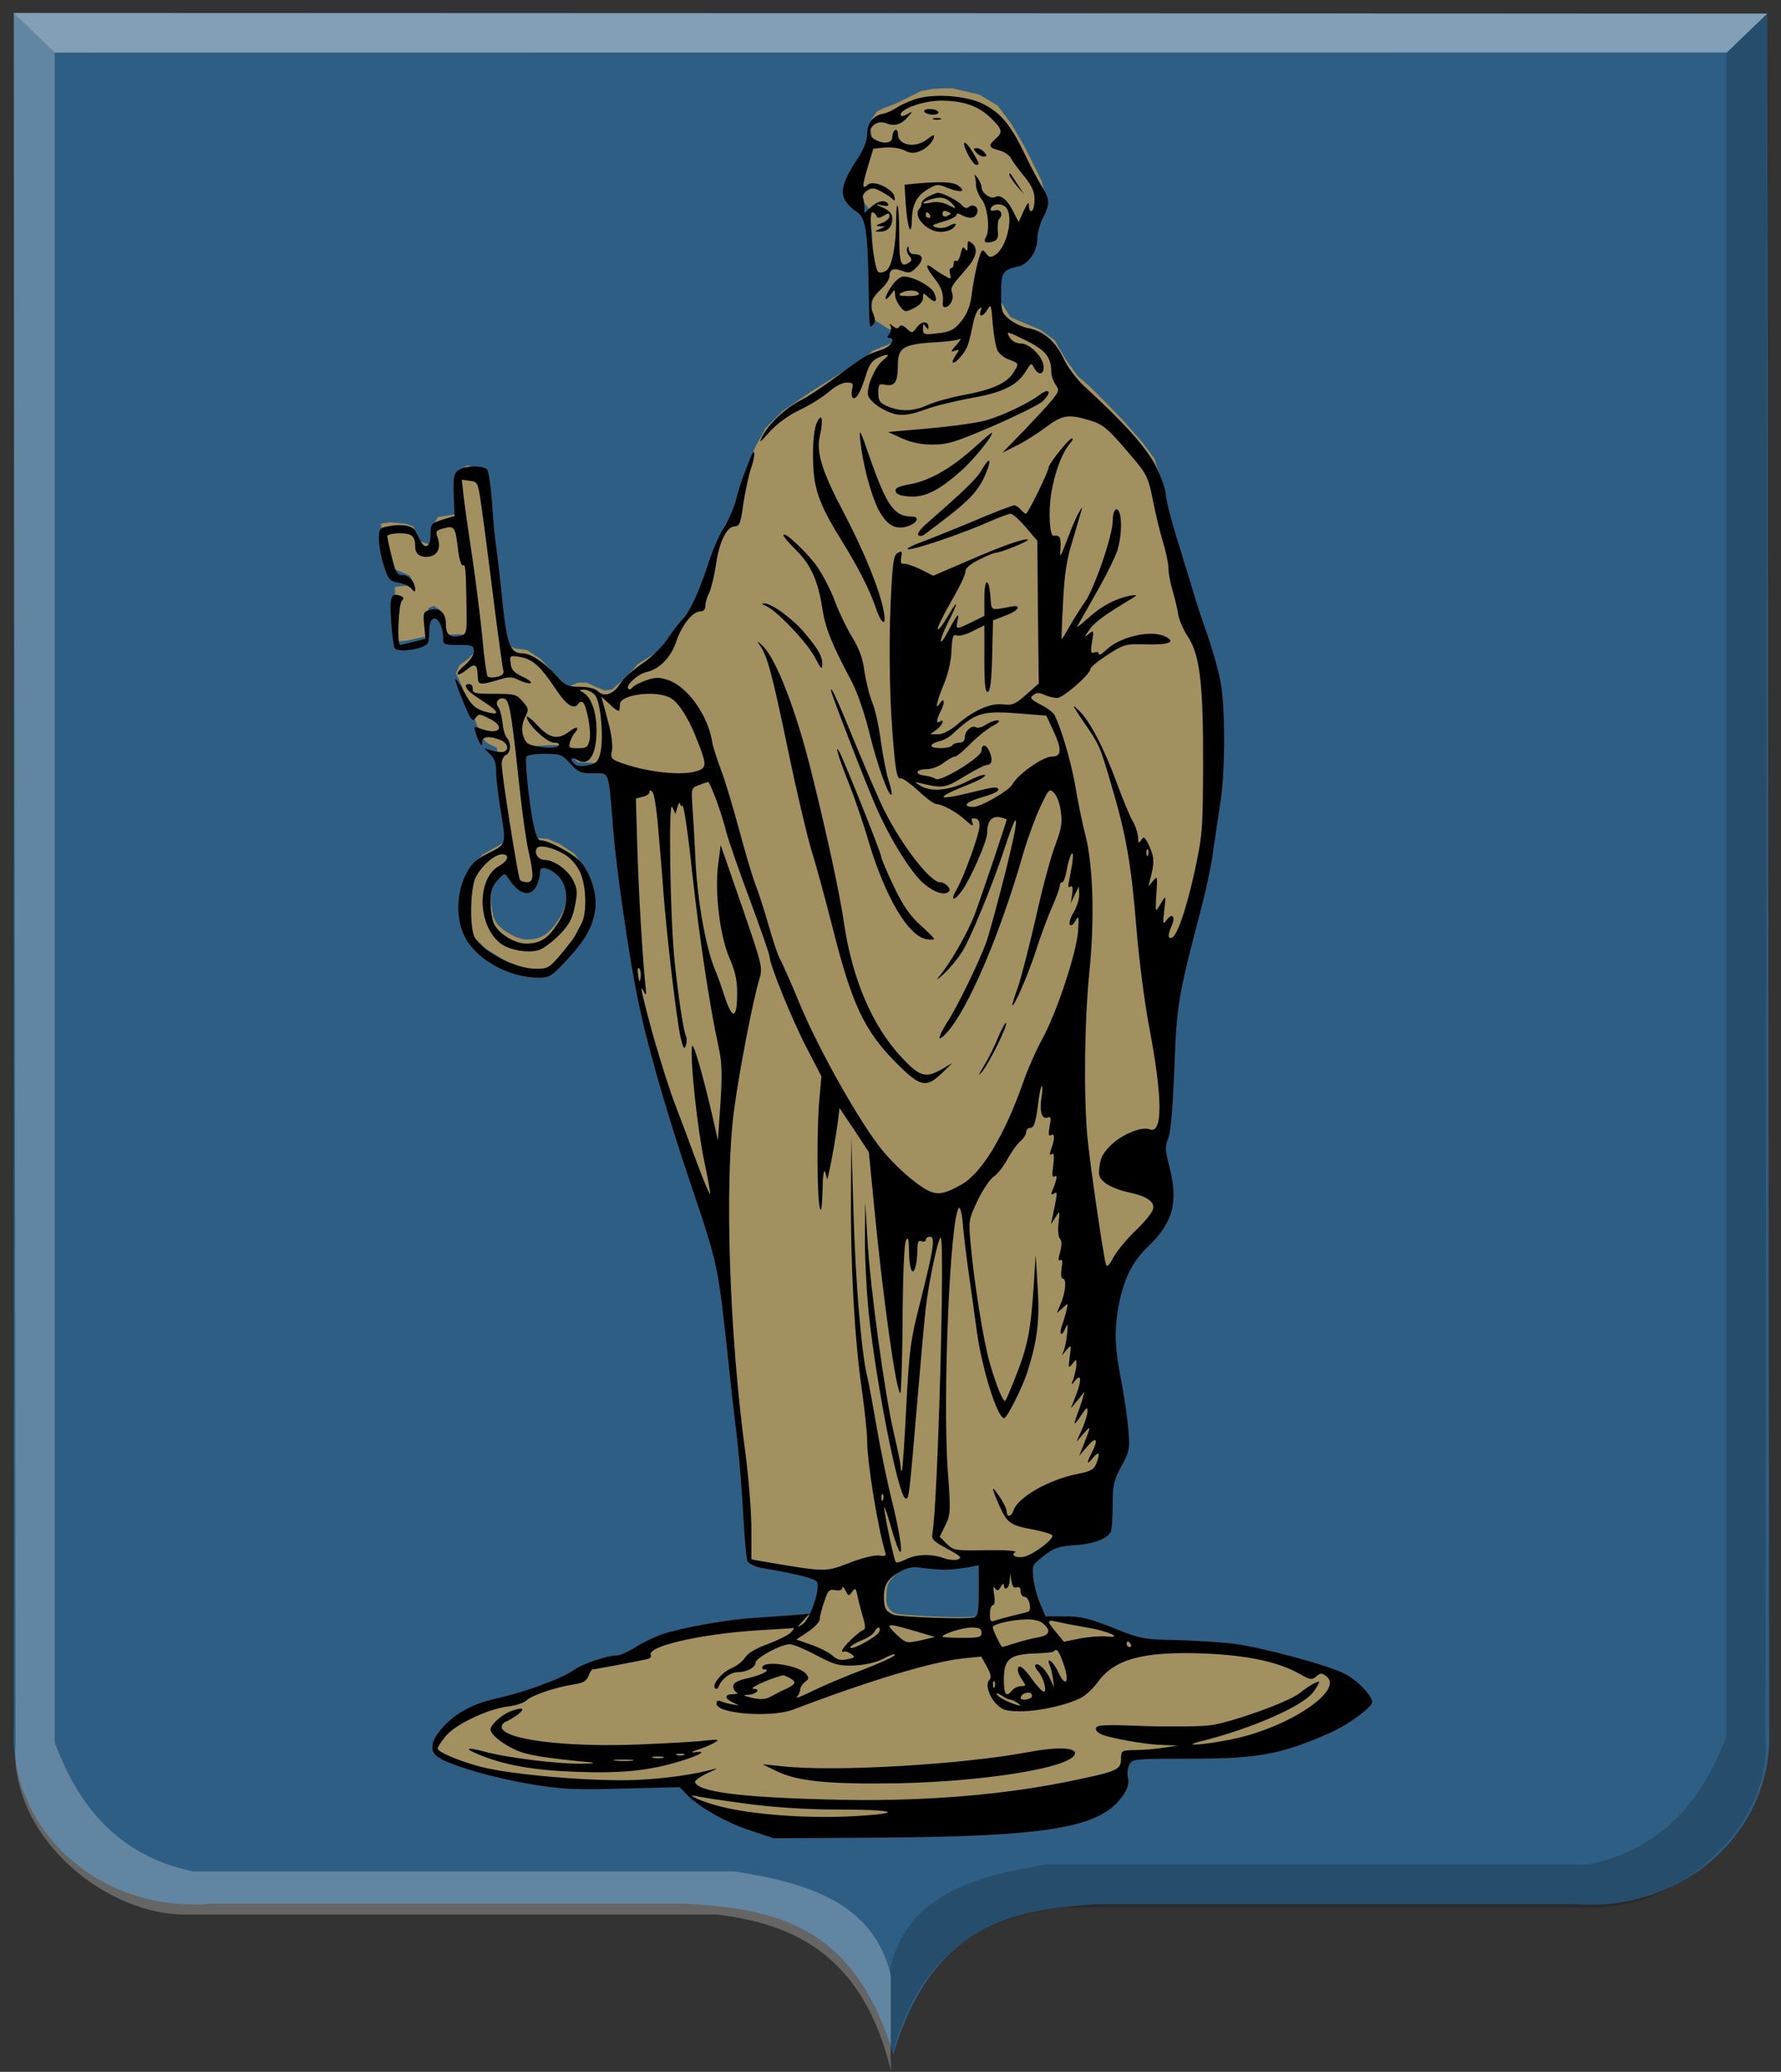 <?xml version="1.0" encoding="UTF-8" standalone="no"?>
<!-- Created with Inkscape (http://www.inkscape.org/) -->

<svg
   width="453.246"
   height="527"
   id="svg2"
   version="1.1"
   inkscape:version="1.3.2 (091e20e, 2023-11-25)"
   sodipodi:docname="Coat of arms of Gilze en Rijen-alt2.svg"
   xmlns:inkscape="http://www.inkscape.org/namespaces/inkscape"
   xmlns:sodipodi="http://sodipodi.sourceforge.net/DTD/sodipodi-0.dtd"
   xmlns="http://www.w3.org/2000/svg"
   xmlns:svg="http://www.w3.org/2000/svg"
   xmlns:rdf="http://www.w3.org/1999/02/22-rdf-syntax-ns#"
   xmlns:cc="http://creativecommons.org/ns#"
   xmlns:dc="http://purl.org/dc/elements/1.1/">
  <rect width="100%" height="100%" fill="#333333" stroke="none"/>
  <defs
     id="defs4" />
  <sodipodi:namedview
     id="base"
     pagecolor="#ffffff"
     bordercolor="#666666"
     borderopacity="1.0"
     inkscape:pageopacity="0.0"
     inkscape:pageshadow="2"
     inkscape:zoom="0.89295776"
     inkscape:cx="305.72555"
     inkscape:cy="354.99999"
     inkscape:document-units="px"
     inkscape:current-layer="layer1"
     showgrid="false"
     inkscape:window-width="1384"
     inkscape:window-height="847"
     inkscape:window-x="50"
     inkscape:window-y="47"
     inkscape:window-maximized="0"
     fit-margin-top="0"
     fit-margin-left="0"
     fit-margin-right="0"
     fit-margin-bottom="0"
     inkscape:showpageshadow="2"
     inkscape:pagecheckerboard="0"
     inkscape:deskcolor="#d1d1d1" />
  <g
     inkscape:label="Layer 1"
     inkscape:groupmode="layer"
     id="layer1"
     transform="translate(77.371,-11.784)">
    <path
       style="fill:#2f5e84;fill-opacity:1;stroke:#000000;stroke-width:2.809px;stroke-linecap:butt;stroke-linejoin:miter;stroke-opacity:0"
       d="M 149.888,15.081 H -73.867 V 452.464 c -0.737,24.907 21.839,45.826 49.818,43.557 h 62.969 58.399 c 21.744,1.273 42.621,4.895 52.569,38.112 8.996,-176.131 9.591,-349.355 0,-519.053 z"
       id="path2830"
       sodipodi:nodetypes="cccccccc"
       inkscape:connector-curvature="0" />
    <path
       style="fill:#2f5e84;fill-opacity:1;stroke:#000000;stroke-width:2.809px;stroke-linecap:butt;stroke-linejoin:miter;stroke-opacity:0"
       d="m 149.341,15.084 223.035,0.176 0.493,437.3 c 0.734,24.907 -21.753,45.825 -49.622,43.557 h -62.722 -58.169 c -21.659,1.273 -42.454,4.895 -52.362,38.112 -4.041,-165.698 30.786,-192.527 -0.166,0.071 -1.288,8.017 -0.176,-511.103 -0.486,-519.216 z"
       id="path2830-1"
       sodipodi:nodetypes="cccccccscc"
       inkscape:connector-curvature="0" />
    <path
       style="display:inline;fill:#a39060;fill-opacity:1;stroke-width:0.535"
       d="m 165.058,34.258 6.822,1.605 4.682,2.809 3.478,4.682 3.344,5.752 2.007,4.013 2.274,4.548 1.07,4.013 -1.739,5.618 -1.07,4.548 -1.07,2.809 -3.879,2.408 -2.943,0.936 -0.803,3.478 0.134,7.09 2.408,3.879 3.746,1.605 3.879,1.605 3.612,2.675 2.809,4.816 3.077,4.281 3.21,2.809 4.013,4.013 4.548,4.682 4.548,5.217 3.21,4.281 2.14,7.224 2.542,11.37 4.682,16.587 3.612,9.364 2.408,8.16 0.669,8.294 v 5.886 l -0.134,10.434 -0.535,12.039 -2.408,14.982 -3.879,16.855 -3.612,16.721 -0.535,12.976 -0.669,14.313 -1.204,6.555 -0.535,1.873 0.803,6.421 1.471,7.625 -2.809,6.688 -5.083,5.485 -6.956,10.969 -1.338,18.728 2.809,15.651 0.535,6.688 -2.408,7.09 -1.605,9.765 -0.936,3.612 -7.625,2.408 -5.485,1.471 -5.217,4.682 0.936,7.224 2.007,5.886 1.204,0.936 5.618,-0.134 6.02,1.204 6.02,1.873 4.548,1.739 9.364,2.14 18.46,1.204 10.166,1.739 6.555,2.007 7.491,2.408 3.344,2.274 4.281,4.548 -5.752,4.949 -11.772,4.949 -9.899,3.077 -8.16,0.535 -6.688,0.268 -4.013,0.134 -5.752,-0.268 -4.147,0.401 -3.344,0.268 -1.605,1.471 -0.803,3.746 -1.204,4.147 -6.153,5.351 -15.383,2.542 -13.243,1.204 -14.046,0.535 -9.899,0.134 -8.695,0.268 -12.708,0.268 -5.752,-0.669 -7.759,-1.605 -9.631,-4.281 -4.281,-2.14 -3.879,-3.21 -1.204,-1.605 -20.734,1.338 -13.644,-0.669 -6.555,-1.739 -5.217,-0.669 -3.746,-1.204 -5.217,-1.739 -3.746,-1.471 -2.943,-1.471 -0.535,-1.739 2.408,-3.478 5.752,-4.147 7.357,-3.077 6.555,-1.605 10.033,-3.746 6.688,-3.21 5.351,-2.274 5.886,-1.338 7.09,-3.879 10.702,-2.809 12.039,-1.204 12.307,-1.338 3.344,-0.803 1.873,-0.803 1.739,-6.822 -0.535,-2.675 -8.16,-1.873 -7.892,-1.338 -2.007,-0.936 -0.535,-13.243 -1.07,-12.173 -1.338,-11.237 -2.274,-26.486 -1.338,-11.103 -1.07,-9.498 -3.612,-7.357 -5.618,-14.848 -3.879,-12.441 -3.344,-11.504 -2.809,-11.504 -1.873,-6.822 -1.07,-7.491 -2.408,-17.122 -1.739,-16.855 -1.204,-12.039 -3.21,-0.535 -3.879,-0.134 -1.605,-0.134 -2.408,-2.408 -1.07,-1.873 h -4.147 l -6.287,0.401 -0.134,5.485 1.605,12.441 1.07,5.217 3.612,0.268 2.943,1.204 4.013,2.675 2.943,4.013 1.204,4.548 -0.401,6.688 -2.14,5.351 -3.746,3.612 -2.274,3.21 -3.077,1.739 h -5.083 l -4.816,-1.873 -5.217,-3.21 -3.478,-3.344 -1.739,-6.02 0.535,-6.822 1.204,-4.949 2.675,-2.809 4.682,-2.675 2.542,-1.204 -1.873,-11.37 -1.338,-8.695 -0.401,-3.21 -2.408,-1.204 -1.605,-1.471 -0.669,-2.14 -0.535,-1.338 -1.605,-4.281 -2.274,-5.752 -1.338,-2.809 0.936,-2.007 2.14,-1.605 1.739,-1.739 1.07,-2.675 -0.936,-1.471 -4.414,-0.401 -2.274,0.134 -0.936,-1.07 -0.535,-3.077 -0.936,-2.274 -1.471,-0.936 -1.338,0.535 -0.268,2.14 v 3.21 l -0.401,1.873 -4.816,1.07 -2.809,0.268 -0.535,-4.682 0.268,-5.351 v -2.542 -1.338 l 4.682,-0.535 -0.803,-2.274 -2.408,-1.07 -2.274,-0.936 -1.338,-3.21 -0.669,-4.013 -0.803,-4.013 2.274,-0.401 4.147,0.401 1.873,0.669 1.873,3.879 2.274,0.669 0.803,-2.274 0.268,-2.943 1.07,-1.739 3.612,-0.535 2.007,-0.401 -0.535,-4.281 -0.134,-6.02 2.408,-1.873 3.21,0.803 2.274,9.364 1.07,10.434 1.338,9.498 0.936,10.969 1.204,4.414 2.14,1.07 3.077,0.401 3.478,2.274 4.281,4.548 2.809,2.542 2.408,-1.07 h 2.274 l 2.274,1.07 2.274,0.936 1.873,-0.268 3.344,-2.943 3.344,-3.612 6.02,-3.746 4.414,-6.688 3.478,-4.281 2.809,-4.281 1.739,-6.555 1.873,-5.752 1.873,-4.281 2.007,-2.675 3.21,-9.498 2.14,-6.956 2.809,-5.217 4.281,-4.281 6.822,-4.682 7.892,-4.949 4.949,-2.943 3.344,-2.809 4.949,-2.007 3.077,-2.408 -2.14,-1.07 h -1.739 l -4.414,-2.809 0.134,-4.414 0.134,-4.281 v -4.281 l -0.134,-8.16 -0.669,-6.555 -2.408,-2.809 -2.542,-3.879 0.936,-2.675 2.809,-6.555 1.739,-2.675 -0.268,-2.14 0.268,-2.274 1.338,-1.873 1.873,-0.936 2.943,-1.07 3.746,-1.873 2.675,-1.338 3.077,-0.535 2.408,-0.134 z"
       id="path24"
       inkscape:label="path24" />
    <path
       style="fill:#2f5e84;fill-opacity:1;stroke-width:0.535"
       d="m 61.32,231.367 0.936,0.134 1.17,0.669 1.137,0.803 0.836,0.97 0.836,1.237 0.334,0.836 0.368,1.371 0.1,1.505 -0.134,1.572 -0.334,1.405 -0.401,1.204 -0.569,1.237 -0.535,0.936 -0.635,0.936 -0.702,1.003 -0.635,0.736 -0.836,0.903 -0.903,0.702 -1.037,0.569 -1.07,0.368 -1.204,0.201 -0.903,0.067 h -0.803 l -0.936,-0.134 -0.769,-0.268 -0.87,-0.301 -0.736,-0.334 -0.836,-0.468 -0.836,-0.502 -0.769,-0.569 -0.803,-0.702 -0.569,-0.602 -0.502,-0.803 -0.502,-1.003 -0.201,-1.037 -0.268,-1.405 -0.134,-1.003 -0.033,-1.237 0.033,-1.037 0.067,-1.104 0.134,-0.869 0.201,-0.702 0.401,-0.936 0.502,-0.669 0.435,-0.602 0.468,-0.435 0.602,-0.635 0.468,-0.368 0.301,-0.1 0.234,0.1 0.401,0.401 0.401,0.602 0.334,0.569 0.435,0.569 0.602,0.702 0.569,0.602 0.334,0.301 0.535,0.401 0.635,0.334 0.635,0.234 0.635,0.067 0.736,-0.167 0.736,-0.468 0.602,-0.635 0.535,-1.003 0.368,-1.003 0.268,-1.037 0.067,-0.635 0.134,-0.736 v -0.401 l 0.401,-0.334 z"
       id="path25"
       sodipodi:nodetypes="ccccccccccccccccccccccccccccccccccccccccccccccccccccccccccccccccccccccccc"
       inkscape:label="path25" />
    <path
       style="fill:#2f5e84;fill-opacity:1;stroke-width:0.535"
       d="m 172.345,409.607 0.047,2.27 v 1.608 l 0.047,1.513 v 1.088 l 0.047,1.419 -0.095,1.324 v 0.899 l -0.047,1.04 -0.142,0.993 -0.378,0.804 -0.568,0.378 -1.277,0.142 -1.703,0.047 h -3.358 l -2.27,-0.047 -1.608,-0.095 -1.372,-0.047 -1.466,-0.047 -1.655,-0.095 -1.513,-0.142 -1.419,-0.047 -1.372,-0.142 -1.419,-0.189 -1.088,-0.473 -0.804,-0.757 -0.52,-0.899 -0.236,-1.23 0.047,-1.513 0.095,-1.419 0.236,-1.182 0.615,-1.088 1.088,-1.135 1.182,-0.899 1.088,-0.615 1.372,-0.615 0.757,-0.236 1.135,-0.142 1.135,0.047 1.182,0.142 1.135,0.142 1.135,0.095 1.277,0.095 1.182,0.095 h 1.561 l 2.176,-0.142 1.608,-0.189 1.561,-0.284 1.088,-0.189 0.709,-0.142 z"
       id="path26"
       inkscape:label="path26" />
    <g
       transform="matrix(0.071,0,0,-0.071,17.644,481.85)"
       fill="#000000"
       stroke="none"
       id="g23"
       style="display:inline">
      <path
         d="m 1956,6269 c -22,-5 -55,-19 -75,-31 -20,-13 -44,-24 -55,-25 -34,-6 -56,-34 -56,-72 0,-25 -11,-53 -34,-88 -51,-78 -63,-116 -46,-148 8,-15 26,-33 41,-42 33,-20 41,-67 44,-258 3,-166 2,-162 16,-148 9,9 9,19 0,42 -14,33 -7,52 33,90 14,14 26,32 26,42 0,25 14,31 46,19 24,-9 31,-8 52,14 26,26 23,46 -9,46 -11,0 -19,7 -20,18 0,11 -2,12 -6,4 -3,-7 1,-20 8,-28 10,-13 10,-17 -2,-25 -28,-18 -34,-2 -34,98 0,56 -3,104 -6,107 -3,3 -5,-18 -5,-47 0,-96 -15,-173 -36,-186 -11,-7 -24,-9 -29,-4 -16,17 -36,213 -21,213 6,0 12,-6 15,-12 3,-10 9,-10 26,0 17,10 21,10 21,-2 0,-8 -12,-19 -27,-24 -23,-9 -24,-11 -8,-12 l 20,-1 -20,-9 c -20,-9 -20,-9 0,-9 27,-1 45,17 45,46 0,17 -9,28 -32,39 -32,14 -32,15 -5,9 19,-4 26,-2 22,5 -10,16 -37,12 -62,-12 l -23,-21 v 20 c 0,12 -2,27 -5,35 -3,7 4,19 15,26 17,11 26,10 53,-5 18,-10 36,-22 40,-28 5,-6 7,-1 5,10 -4,28 -73,61 -94,45 -23,-20 -23,-10 -2,62 l 20,66 42,4 c 23,2 53,-2 69,-10 23,-11 34,-12 58,-2 26,11 49,37 49,55 0,4 -12,-3 -26,-14 -42,-33 -104,-21 -104,20 0,11 -4,17 -10,14 -5,-3 -10,-15 -10,-26 0,-21 -29,-26 -61,-9 -42,23 -6,76 39,59 30,-12 54,-5 78,23 19,21 19,21 -3,9 -16,-8 -23,-8 -23,-1 0,21 83,50 144,50 80,0 133,-18 178,-61 43,-41 46,-52 18,-76 -27,-24 -25,-31 13,-41 17,-4 37,-17 42,-28 6,-11 27,-40 48,-65 27,-34 37,-55 37,-82 0,-20 -4,-39 -10,-42 -6,-3 -10,4 -10,17 0,18 -4,14 -19,-17 l -18,-40 -21,41 c -21,41 -45,59 -63,49 -15,-10 -49,15 -49,34 0,10 -8,27 -17,38 -10,10 -15,14 -10,9 4,-6 7,-22 7,-37 0,-14 9,-38 21,-53 21,-27 30,-109 15,-135 -11,-17 -1,-24 24,-16 17,5 21,13 18,40 -1,19 1,37 5,41 16,16 7,36 -14,31 -13,-3 -19,-1 -16,6 5,17 35,21 52,7 33,-28 7,-148 -38,-174 -14,-9 -21,-7 -32,8 -13,17 -15,14 -29,-35 -8,-30 -17,-80 -21,-111 -4,-39 -15,-67 -33,-92 -30,-39 -43,-45 -102,-51 -36,-4 -40,-2 -40,18 0,18 2,19 10,7 6,-9 10,-10 10,-3 0,24 -23,25 -41,2 -17,-23 -18,-23 -37,-6 -14,13 -22,15 -27,7 -5,-8 -11,-7 -23,2 -13,11 -14,11 -8,0 4,-7 2,-19 -4,-27 -9,-11 -9,-15 -1,-15 24,0 9,-28 -21,-40 -18,-6 -42,-15 -53,-20 -11,-4 -59,-37 -107,-73 -48,-36 -109,-77 -137,-91 -55,-28 -115,-85 -138,-131 -12,-24 -7,-20 26,17 27,30 66,59 109,80 37,17 84,47 105,65 21,19 48,33 63,33 23,0 25,-3 20,-24 -3,-14 -2,-27 3,-31 12,-7 28,22 47,83 10,34 21,50 41,60 40,18 49,15 20,-8 -30,-24 -62,-100 -53,-128 4,-11 22,-29 40,-40 57,-34 88,-36 163,-9 37,14 113,32 168,42 110,19 163,45 194,96 19,31 19,31 31,9 15,-27 36,-20 32,11 -5,35 -51,79 -81,79 -15,0 -31,8 -39,20 -16,26 -14,26 63,-12 65,-33 85,-58 85,-112 0,-12 7,-31 15,-43 14,-20 13,-24 -12,-55 -14,-18 -61,-68 -102,-111 l -76,-78 50,25 c 28,13 74,43 104,65 60,45 81,49 158,26 51,-15 68,-30 170,-152 35,-43 43,-61 57,-134 9,-46 25,-113 36,-149 11,-36 20,-79 20,-96 0,-18 7,-54 15,-80 8,-27 17,-65 20,-85 3,-20 19,-56 35,-80 43,-65 55,-173 54,-464 -1,-230 -2,-246 -32,-384 -31,-139 -64,-231 -83,-231 -12,0 -11,14 3,45 14,32 1,47 -18,20 -14,-18 -15,-15 -9,35 6,54 6,54 -10,28 -9,-16 -17,-28 -19,-28 -2,0 -2,28 1,63 4,59 3,61 -12,42 l -17,-20 5,20 c 17,63 17,83 -1,122 -16,36 -20,39 -29,25 -10,-15 -12,-13 -12,10 -1,15 -10,42 -21,60 -10,18 -35,78 -55,133 -46,125 -97,224 -137,261 -26,25 -24,20 14,-36 61,-89 62,-90 103,-231 53,-177 72,-287 90,-513 9,-109 29,-266 45,-350 50,-261 50,-390 2,-371 -27,10 -94,-16 -134,-53 -30,-28 -41,-47 -45,-78 -5,-36 -2,-43 21,-62 15,-11 50,-26 79,-32 71,-15 100,-35 91,-63 -3,-12 -32,-47 -64,-77 -31,-30 -66,-73 -78,-95 -14,-27 -22,-35 -26,-25 -9,27 -58,363 -67,460 -13,153 -10,410 7,584 20,194 14,386 -14,496 -11,41 -27,120 -36,175 -15,86 -50,206 -75,255 -4,8 -26,25 -49,36 -36,19 -40,24 -27,34 12,10 21,10 41,1 14,-6 34,-11 45,-11 21,0 119,85 119,104 0,6 28,29 62,51 59,38 64,39 139,37 79,-2 106,8 70,27 -49,27 -163,2 -213,-46 -16,-15 -28,-22 -28,-15 0,6 -7,9 -15,5 -13,-4 -15,1 -9,38 7,42 6,43 -11,29 -18,-14 -18,-14 -1,11 17,27 49,51 136,104 41,24 42,26 15,22 -53,-10 -105,-37 -152,-80 -26,-23 -44,-37 -41,-32 3,6 34,59 68,120 35,60 69,130 77,154 14,47 17,109 7,135 -10,26 -24,8 -24,-31 0,-50 -65,-240 -99,-288 -15,-22 -40,-61 -55,-87 -15,-27 -28,-48 -29,-48 -1,0 1,60 5,132 5,101 13,154 33,218 14,47 28,94 31,105 l 5,20 -12,-20 c -7,-11 -26,-54 -41,-95 -27,-70 -28,-72 -25,-32 2,38 -3,47 -25,43 -14,-2 -19,87 -8,154 12,73 40,147 67,177 9,10 12,18 7,18 -11,0 -84,-92 -84,-105 0,-14 -74,-165 -81,-165 -3,0 -12,7 -19,15 -7,8 -17,15 -23,15 -7,0 -75,-26 -152,-59 -77,-32 -162,-66 -190,-76 -27,-10 -45,-20 -39,-22 16,-5 196,56 297,101 32,14 64,26 71,26 8,0 32,-22 55,-49 l 41,-48 2,-256 3,-255 -45,-40 c -39,-34 -49,-39 -82,-35 -44,6 -105,-20 -165,-72 -26,-22 -52,-35 -69,-35 h -28 l 22,16 c 21,15 32,42 12,29 -14,-9 -12,8 5,41 15,29 11,49 -5,24 -19,-29 -10,10 15,70 15,36 26,83 27,119 3,52 5,60 20,55 9,-3 35,4 57,16 l 41,20 v -121 c 0,-92 3,-120 13,-117 8,3 13,41 15,130 l 3,126 44,17 c 50,18 61,41 18,32 -71,-14 -68,-15 -71,33 -5,73 -22,72 -22,-1 v -65 l -45,-22 c -57,-28 -58,-28 -51,6 8,32 -3,20 -35,-41 -33,-63 -33,-34 0,32 40,79 39,91 -1,22 -18,-30 -33,-50 -35,-44 -2,5 20,50 48,99 29,49 52,97 51,107 0,11 16,26 48,42 27,14 54,25 59,25 18,0 122,42 117,47 -7,8 -98,-24 -225,-80 l -114,-49 -46,23 c -25,12 -52,21 -60,20 -10,-2 -12,5 -9,23 4,21 2,24 -12,16 -14,-7 -18,-30 -23,-122 -10,-164 -8,-366 3,-514 11,-148 17,-177 31,-172 5,2 33,-18 62,-44 28,-27 57,-48 65,-48 20,0 74,-29 106,-59 22,-20 28,-22 23,-8 -5,14 -3,18 11,15 12,-2 16,-11 14,-33 -5,-37 -57,-180 -82,-222 -24,-41 -9,-43 20,-3 32,45 90,178 90,206 0,42 16,62 45,57 14,-3 25,-7 25,-8 0,-8 -91,-277 -114,-339 -26,-68 -88,-177 -130,-226 -11,-14 -4,-9 17,10 21,19 51,55 67,80 30,48 110,241 154,376 52,159 53,114 1,-92 -29,-115 -60,-227 -68,-249 -28,-75 -104,-232 -141,-288 -36,-58 -36,-75 1,-34 76,85 189,349 273,642 16,55 44,130 61,166 30,63 32,66 49,49 10,-10 21,-40 24,-66 6,-40 2,-63 -19,-119 -15,-38 -47,-155 -70,-260 -24,-104 -53,-217 -64,-249 -12,-33 -21,-62 -21,-65 2,-19 55,103 84,191 18,57 45,129 60,162 14,32 26,65 26,72 0,8 4,14 9,14 5,0 12,19 16,43 10,57 28,86 21,32 -3,-22 -9,-53 -12,-69 -5,-20 -4,-27 4,-22 8,5 10,-3 7,-26 l -5,-33 14,30 15,30 1,-30 c 0,-16 -9,-45 -20,-63 -11,-18 -17,-38 -14,-44 4,-6 12,-1 20,13 12,22 13,18 10,-36 -6,-78 -75,-288 -127,-384 -23,-42 -55,-114 -71,-161 -66,-187 -147,-322 -220,-363 -78,-44 -99,-43 -170,12 -35,26 -86,76 -115,112 -79,98 -220,347 -291,514 -34,83 -69,161 -77,175 -7,14 -25,67 -39,118 -15,51 -35,115 -46,142 -11,28 -37,116 -59,198 -22,81 -51,179 -66,217 -14,38 -28,81 -30,95 -15,97 -88,200 -158,224 -32,11 -46,11 -80,-1 -23,-8 -45,-20 -49,-26 -4,-6 -10,-8 -14,-4 -12,11 35,54 65,60 45,9 88,53 106,108 20,59 59,109 86,109 12,0 19,7 19,20 0,12 6,33 14,48 7,15 18,60 24,100 12,83 39,137 68,137 16,0 21,11 30,81 7,44 19,102 28,128 17,49 14,79 -3,35 -5,-13 -15,-40 -23,-59 -8,-19 -20,-58 -27,-87 -7,-28 -26,-72 -42,-98 -16,-25 -38,-74 -50,-108 -40,-123 -71,-193 -99,-222 -15,-16 -41,-51 -59,-78 -18,-26 -57,-64 -89,-85 -31,-21 -66,-52 -77,-70 -24,-39 -58,-50 -80,-28 -11,10 -34,16 -65,16 -43,0 -51,4 -84,40 -43,47 -92,80 -122,80 -42,0 -55,31 -70,172 -7,73 -18,165 -23,203 -6,39 -13,115 -16,170 -4,55 -12,106 -17,113 -14,16 -80,15 -103,-2 -17,-12 -19,-25 -17,-89 l 3,-75 -43,-13 c -41,-13 -43,-16 -43,-54 0,-43 -20,-55 -36,-22 -5,9 -13,25 -18,35 -9,19 -49,27 -98,17 -31,-6 -33,-8 -33,-47 0,-23 8,-65 18,-95 15,-48 20,-54 52,-60 19,-3 40,-13 47,-22 9,-11 12,-12 13,-3 0,26 -21,52 -44,52 -21,0 -26,8 -40,65 -9,35 -16,69 -16,75 0,5 20,10 44,10 45,0 56,-10 56,-50 0,-25 21,-39 52,-33 30,6 41,33 28,69 -8,21 -6,24 23,32 38,10 41,5 51,-81 4,-31 12,-55 17,-52 9,6 11,-11 13,-158 1,-83 0,-88 -21,-94 -37,-9 -53,3 -53,40 0,42 -21,62 -56,53 -25,-7 -26,-10 -22,-56 l 5,-48 -43,-11 c -24,-6 -45,-11 -48,-11 -12,0 -6,146 6,158 9,9 7,13 -5,18 -34,13 -40,-5 -33,-94 3,-46 9,-88 12,-93 7,-12 55,-11 93,2 28,10 31,15 31,54 0,29 5,45 15,49 17,6 35,-29 35,-70 0,-22 3,-24 55,-24 50,0 55,-2 55,-22 0,-14 -13,-34 -32,-50 -39,-32 -33,-48 6,-17 31,25 38,21 40,-21 1,-34 5,-35 71,-16 42,13 51,13 77,0 16,-8 35,-13 41,-11 7,2 -6,13 -28,23 -31,15 -41,25 -43,48 -4,28 -3,29 34,23 45,-8 73,-33 127,-114 39,-60 67,-77 82,-53 4,6 10,8 15,5 14,-9 32,-103 25,-135 -6,-26 -11,-30 -41,-30 -32,0 -35,2 -29,23 4,12 11,26 16,31 20,22 7,26 -17,7 -41,-32 -72,-27 -116,21 -21,23 -38,36 -38,30 0,-24 72,-92 97,-92 15,0 22,-4 17,-11 -9,-15 -105,-4 -116,13 -18,27 -19,58 -5,88 15,29 14,32 -8,58 -22,25 -29,27 -102,27 -68,0 -78,2 -77,18 1,9 -5,17 -13,17 -23,0 -10,-23 28,-47 60,-39 74,-51 68,-57 -3,-3 -23,0 -45,7 -31,11 -45,24 -67,66 -16,29 -31,51 -33,48 -2,-2 10,-38 28,-80 27,-66 33,-74 44,-59 11,16 14,16 48,-1 63,-30 38,-62 -29,-37 -24,9 -26,8 -19,-12 3,-13 10,-30 15,-38 7,-13 8,-12 9,3 0,19 25,22 64,7 27,-10 35,-35 13,-43 -6,-2 -25,0 -41,4 l -29,9 21,-21 c 16,-14 22,-32 22,-62 0,-23 7,-82 15,-132 22,-133 23,-128 -43,-161 -47,-24 -61,-37 -82,-79 -34,-69 -34,-163 0,-225 45,-81 160,-143 265,-142 36,0 46,7 99,64 67,73 91,116 101,178 8,56 -16,133 -53,174 -27,29 -114,76 -142,76 -11,0 -19,20 -29,70 -15,83 -28,213 -23,229 2,6 29,11 65,11 57,0 63,-2 93,-35 28,-31 37,-35 82,-35 60,0 54,17 72,-205 11,-138 56,-449 86,-595 33,-165 100,-399 190,-667 102,-303 98,-284 139,-663 8,-80 22,-199 30,-265 7,-66 17,-186 21,-265 4,-80 11,-153 15,-162 5,-9 26,-20 47,-24 119,-20 189,-37 200,-48 18,-18 -21,-137 -51,-155 -20,-13 -20,-12 2,12 l 24,26 -49,-4 c -27,-2 -89,-7 -139,-10 -100,-5 -268,-35 -342,-60 -26,-9 -69,-30 -94,-46 C 914,703 884,690 873,690 838,690 747,659 716,636 676,607 536,556 438,535 352,516 287,479 240,422 c -36,-44 -38,-76 -7,-97 46,-30 202,-75 331,-96 114,-19 157,-21 332,-16 l 202,5 23,-24 c 42,-45 145,-104 230,-131 l 84,-28 355,2 c 636,4 818,35 898,153 16,24 21,42 17,61 -4,15 -1,37 5,48 10,20 19,21 209,21 255,0 335,15 515,95 61,27 146,90 146,108 0,23 -54,79 -98,101 -63,32 -287,92 -392,107 -47,6 -141,12 -210,14 -120,2 -129,4 -229,44 -86,34 -115,41 -173,41 h -69 l -18,43 c -22,49 -34,127 -23,143 4,5 23,22 43,37 29,22 50,28 102,32 70,4 121,24 131,50 3,9 6,52 6,96 0,70 4,86 31,137 29,53 31,62 25,132 -3,41 -15,121 -26,178 -22,113 -24,169 -11,252 17,101 49,169 107,224 91,87 110,159 77,288 -15,59 -16,72 -4,100 9,22 16,106 22,248 8,229 14,263 92,560 20,74 41,173 47,220 7,47 18,125 26,174 18,116 18,343 0,438 -8,40 -29,114 -46,163 -18,50 -38,110 -45,135 -8,25 -34,112 -59,193 -26,81 -46,162 -46,178 0,17 -17,63 -37,103 -36,68 -114,154 -256,284 -26,24 -59,68 -73,98 -29,62 -72,99 -127,109 -21,4 -52,19 -68,32 -27,23 -29,30 -29,93 0,74 6,84 58,95 40,8 72,54 72,103 0,18 9,50 20,72 26,50 25,66 -5,115 -14,22 -43,77 -64,122 -49,99 -84,141 -147,172 -54,27 -162,37 -228,20 z m 282,-905 c 6,-12 25,-27 42,-32 35,-13 35,-14 13,-48 -23,-36 -76,-60 -175,-78 -48,-9 -106,-25 -130,-36 -51,-23 -96,-25 -143,-6 -30,13 -35,20 -35,49 0,31 2,34 26,29 33,-6 44,10 44,70 0,65 20,76 142,83 37,2 73,7 80,11 7,4 2,-5 -12,-21 -21,-23 -22,-27 -6,-21 18,6 18,5 1,-20 -22,-34 1,-28 27,7 18,24 22,35 38,112 4,21 13,44 20,50 10,9 12,8 7,-5 -9,-26 10,-22 25,5 12,20 13,14 18,-53 4,-41 11,-85 18,-96 z M 387,4810 c 7,-47 26,-195 43,-330 17,-135 33,-252 36,-261 3,-12 -4,-19 -22,-23 -15,-4 -30,-3 -34,1 -4,4 -13,66 -19,136 -7,71 -23,203 -37,295 -14,92 -28,191 -31,220 l -6,54 29,-4 c 28,-3 29,-5 41,-88 z m 407,-679 c 21,-23 33,-157 19,-211 -8,-28 -15,-36 -43,-41 -20,-5 -40,-3 -47,3 -20,16 -15,30 6,17 43,-27 71,15 71,107 0,62 -19,117 -47,133 -17,10 -17,10 3,11 11,0 29,-9 38,-19 z m 273,-12 c 28,-17 61,-69 88,-136 40,-99 41,-111 10,-123 -55,-21 -192,-6 -288,32 -24,9 -27,15 -22,39 4,15 -1,54 -9,86 -8,32 -18,69 -22,83 l -7,25 32,-29 c 17,-17 32,-26 33,-20 0,5 2,15 2,23 3,35 136,50 183,20 z m -570,-89 c 7,-47 19,-155 28,-240 9,-85 23,-183 31,-218 20,-88 19,-112 -5,-112 -11,0 -23,4 -26,10 -7,12 -65,375 -65,413 0,15 7,30 15,33 18,7 20,45 3,62 -6,6 -13,31 -15,54 -3,24 -9,48 -15,55 -13,16 -1,35 20,31 13,-2 20,-24 29,-88 z m 1838,33 77,-6 24,-51 c 33,-71 32,-96 -5,-96 -31,0 -122,-64 -140,-99 -13,-23 -113,-81 -140,-81 -43,0 -27,18 29,34 33,9 60,21 60,26 0,13 -11,13 -79,-4 -144,-36 -156,-27 -33,22 41,16 70,32 64,36 -5,3 -31,-6 -58,-20 -63,-34 -131,-42 -170,-20 -27,16 -27,17 -4,11 82,-19 88,-19 158,24 37,22 73,41 80,41 18,0 23,17 12,44 -11,30 -30,35 -30,7 0,-23 -149,-114 -165,-101 -5,5 -23,10 -38,12 -38,4 -34,23 6,23 18,0 45,10 61,23 16,12 34,22 40,22 7,0 32,21 56,46 25,25 61,54 80,64 22,12 29,19 17,20 -10,0 -29,-7 -42,-16 -13,-9 -29,-13 -35,-9 -15,9 -40,-13 -40,-36 0,-12 -7,-19 -19,-19 -11,0 -23,-4 -26,-10 -8,-12 -75,-13 -75,-1 0,5 12,12 28,16 15,3 36,15 47,25 87,81 107,86 260,73 z M 1228,3758 c 13,-35 30,-88 37,-118 8,-30 46,-140 85,-244 38,-103 70,-194 70,-202 0,-28 83,-232 134,-329 l 52,-100 -7,-80 c -10,-102 -9,-351 1,-390 5,-21 8,-4 10,60 1,59 5,81 10,65 l 7,-25 6,25 c 10,45 26,134 32,183 l 6,48 53,-79 52,-79 18,-184 c 30,-318 80,-679 95,-679 3,0 7,119 8,265 1,161 6,271 12,282 8,14 10,6 11,-37 0,-63 13,-96 23,-58 4,12 7,40 7,60 0,29 3,36 15,32 8,-4 15,-1 15,5 0,6 7,11 15,11 20,0 14,-40 -35,-235 -35,-137 -39,-169 -50,-375 -6,-124 -13,-227 -16,-229 -2,-2 -4,4 -4,15 0,10 -11,64 -24,119 -32,133 -86,527 -95,695 l -8,135 -1,-121 c -1,-67 5,-189 13,-272 25,-245 106,-661 132,-669 13,-5 13,-2 44,362 11,132 24,276 29,320 11,93 42,241 53,252 17,16 -10,-962 -29,-1058 -4,-23 1,-29 53,-57 47,-25 54,-32 39,-38 -10,-4 -33,-2 -50,4 -45,17 -101,15 -137,-4 -17,-8 -33,-13 -36,-10 -7,6 -42,175 -42,196 0,8 11,-23 24,-68 46,-162 49,-93 5,87 -17,67 -42,188 -56,269 -14,81 -29,163 -34,182 -20,80 -42,335 -49,587 l -8,268 -1,-206 c -2,-252 13,-520 39,-697 10,-73 19,-155 19,-183 0,-77 38,-312 65,-400 4,-12 -1,-15 -23,-11 -17,2 -60,-9 -105,-26 -84,-33 -87,-33 -277,-1 l -75,13 v 110 c 0,61 -10,185 -22,276 -57,417 -75,963 -40,1225 18,135 67,390 90,466 13,43 12,48 -62,263 l -76,219 -9,-69 c -13,-100 6,-257 41,-337 20,-46 27,-78 27,-124 0,-91 -16,-98 -43,-18 -12,37 -28,83 -37,103 -32,77 -62,243 -69,384 -3,68 -8,155 -11,195 -5,71 -4,71 23,81 15,6 30,11 33,11 3,1 15,-27 28,-61 z m -208,-94 c 5,-60 15,-170 20,-244 14,-175 47,-451 61,-515 9,-39 13,-46 19,-30 4,11 4,27 0,35 -8,17 -26,131 -40,265 -16,146 -23,585 -9,555 l 12,-25 7,25 c 5,14 8,19 9,12 1,-7 5,-11 9,-8 5,3 21,-106 35,-242 27,-241 62,-473 94,-620 13,-60 14,-97 7,-205 l -9,-132 -18,80 c -37,160 -72,280 -75,256 -7,-48 20,-299 44,-410 13,-63 23,-116 21,-118 -2,-2 -23,47 -46,109 -23,62 -57,154 -76,203 -20,50 -55,161 -80,248 -43,152 -54,205 -34,162 7,-14 8,-7 4,28 -11,106 -24,331 -29,494 l -5,173 24,6 c 14,3 25,11 25,17 0,8 3,8 10,1 6,-6 15,-60 20,-120 z M 688,3558 c 20,-12 42,-38 53,-62 23,-50 25,-150 4,-186 -8,-14 -17,-32 -21,-40 -4,-8 -27,-39 -51,-67 -42,-50 -47,-53 -91,-53 -73,0 -190,61 -219,113 -18,33 -16,172 3,213 20,41 68,84 95,84 29,0 23,-23 -11,-42 -80,-46 -77,-211 4,-276 35,-27 107,-38 145,-23 15,7 47,31 70,55 32,33 44,54 53,99 10,49 10,61 -5,92 -18,38 -69,75 -103,75 -23,0 -39,24 -28,42 9,14 60,2 102,-24 z m 2089,0 c -3,-8 -6,-5 -6,6 -1,11 2,17 5,13 3,-3 4,-12 1,-19 z M 663,3482 c 39,-41 38,-110 -3,-171 -34,-53 -62,-70 -111,-71 -42,0 -98,34 -116,70 -7,14 -13,48 -13,77 0,42 5,57 25,80 25,27 26,27 38,9 52,-83 107,-70 116,27 2,17 39,5 64,-21 z m 295,-363 c -3,-20 -5,-19 -9,9 -3,20 -2,29 4,23 5,-5 7,-19 5,-32 z m 1437,-429 c -8,-49 1,-81 21,-73 13,5 14,-1 8,-32 -5,-27 -4,-36 5,-31 14,9 14,-14 1,-49 -7,-19 -7,-24 2,-19 8,5 9,-6 5,-40 -5,-34 -4,-45 5,-40 11,7 9,-10 -8,-50 -6,-15 -4,-17 6,-11 13,8 13,5 -5,-81 l -6,-29 16,25 c 16,25 16,24 11,-21 -3,-26 -1,-50 5,-56 7,-7 7,-22 1,-47 -8,-26 -7,-34 0,-30 8,5 9,-5 5,-29 -3,-21 -2,-37 4,-37 14,0 11,-46 -6,-87 l -15,-36 21,18 c 20,19 20,19 13,-10 -4,-17 -11,-41 -16,-54 -11,-32 -1,-41 12,-10 9,21 10,19 7,-16 -2,-22 -7,-49 -11,-60 l -8,-20 17,20 c 17,19 17,18 11,-25 -5,-41 -5,-43 9,-26 15,19 15,19 15,-1 0,-12 -5,-34 -10,-50 -9,-24 -8,-26 3,-11 24,30 27,8 7,-46 l -20,-51 25,30 24,30 -8,-30 c -5,-16 -14,-42 -20,-57 -14,-37 -8,-35 18,5 16,25 21,28 21,12 0,-11 -9,-40 -20,-65 l -20,-45 26,30 c 27,31 27,28 0,-40 l -16,-40 30,35 c 32,37 40,24 15,-24 -20,-39 -18,-46 5,-17 22,25 26,17 11,-23 -8,-20 -21,-27 -68,-36 -104,-21 -213,-84 -228,-130 -8,-24 -25,-27 -25,-4 0,8 -11,32 -25,52 -31,46 -32,38 -1,-32 28,-62 39,-70 121,-85 32,-6 63,-15 68,-20 11,-11 -64,-68 -99,-77 -28,-7 -52,5 -33,16 7,5 -40,8 -104,7 -112,-2 -117,-1 -142,23 l -25,25 20,41 c 19,38 20,48 9,195 -19,262 8,910 40,942 5,5 12,-26 15,-70 4,-43 14,-123 22,-178 8,-55 19,-136 25,-179 17,-138 75,-326 100,-326 10,0 65,109 83,165 36,113 45,186 37,305 l -7,115 -7,-110 c -10,-157 -22,-218 -62,-319 -19,-49 -37,-91 -40,-94 -7,-7 -34,60 -56,137 -22,75 -57,297 -68,424 -8,85 -7,89 25,157 18,38 44,76 57,85 13,8 36,37 50,63 14,26 35,55 46,64 12,10 21,25 21,33 0,8 6,15 14,15 15,0 20,17 31,103 3,26 9,47 11,47 3,0 3,-18 -1,-40 z M 1827,1248 c -3,-8 -6,-5 -6,6 -1,11 2,17 5,13 3,-3 4,-12 1,-19 z m 223,-251 c 19,0 54,4 78,8 l 42,8 v -91 c 0,-78 -3,-91 -17,-96 -26,-7 -264,1 -288,10 -27,10 -35,23 -35,62 0,46 14,68 58,92 29,16 47,19 82,13 25,-3 61,-6 80,-6 z m 256,-63 c 9,3 14,-1 14,-14 0,-11 6,-20 14,-20 17,0 28,-50 12,-54 -6,-2 -31,-8 -56,-14 -25,-6 -53,-14 -62,-17 -15,-6 -18,-2 -18,24 0,17 5,31 10,31 7,0 9,14 5,38 -4,25 -3,33 3,23 8,-11 12,-10 21,5 6,11 11,13 11,7 0,-26 20,-12 21,15 l 2,27 4,-28 c 3,-20 9,-27 19,-23 z m -590,-16 c 11,15 13,14 19,-13 3,-17 12,-50 19,-75 10,-33 11,-46 2,-49 -16,-5 -76,-63 -76,-74 0,-4 3,-6 8,-3 4,2 15,-2 25,-9 16,-11 14,-13 -15,-19 -24,-5 -37,-1 -53,14 -12,11 -46,28 -75,38 l -54,19 42,28 c 23,15 42,35 42,45 0,9 7,37 16,62 13,41 18,46 40,42 15,-3 24,0 25,8 0,7 5,3 11,-9 10,-21 12,-22 24,-5 z m 686,-115 c 28,-25 22,-41 -19,-48 -21,-4 -58,-13 -82,-21 -25,-8 -46,-14 -47,-14 -4,0 -34,62 -34,71 0,11 68,27 119,28 29,1 51,-5 63,-16 z m 155,-13 c 76,-12 136,-40 71,-32 -19,2 -61,-1 -94,-7 l -59,-12 -27,33 c -36,42 -35,48 5,38 17,-4 64,-13 104,-20 z m -618,-12 74,-22 -51,-12 c -52,-11 -52,-11 -88,22 -42,40 -34,41 65,12 z m -444,-7 c -11,-10 -48,-28 -83,-41 -40,-14 -70,-32 -80,-48 -9,-14 -31,-31 -49,-38 -35,-15 -71,-60 -58,-72 4,-4 10,-1 13,7 9,26 42,51 68,51 32,0 64,17 64,34 0,17 91,66 122,66 13,0 56,-18 97,-40 65,-34 80,-38 135,-36 39,2 76,10 104,24 23,13 42,19 42,14 0,-5 -51,-28 -112,-52 -62,-23 -144,-58 -183,-77 -38,-19 -64,-29 -57,-22 6,7 12,19 12,27 0,8 8,20 17,27 15,11 15,15 4,29 -24,29 -142,49 -156,26 -3,-5 -1,-10 5,-10 29,0 -6,-20 -55,-31 -41,-9 -55,-17 -55,-30 0,-9 6,-20 13,-22 6,-3 -1,-6 -16,-6 -31,-1 -28,-17 7,-32 20,-9 19,-9 -4,-5 -14,2 -33,7 -42,11 -13,5 -18,3 -18,-8 0,-36 196,-51 275,-21 267,102 499,172 607,183 l 67,7 20,-36 c 15,-27 17,-40 9,-48 -15,-15 -2,-59 27,-88 20,-20 34,-24 86,-24 67,0 164,22 215,48 18,9 46,36 62,58 59,81 162,109 377,101 154,-6 266,-29 343,-72 40,-23 47,-24 62,-10 14,12 19,13 35,1 68,-49 -132,-184 -336,-226 -101,-21 -191,-27 -114,-8 181,45 369,127 404,177 12,16 21,32 21,35 0,8 -38,-13 -71,-40 -39,-31 -240,-103 -317,-114 -37,-5 -145,-6 -239,-3 -155,6 -173,4 -173,-10 0,-10 14,-20 38,-26 65,-17 154,-31 206,-32 l 51,-2 -50,-7 c -27,-5 -74,-9 -102,-9 -52,-1 -53,-2 -53,-31 0,-38 -13,-45 -152,-74 -262,-57 -573,-82 -903,-72 -315,8 -461,28 -472,62 -2,5 18,20 44,32 27,12 39,19 28,16 -75,-21 -176,-35 -280,-40 -148,-7 -450,18 -560,47 -76,20 -155,53 -155,66 0,3 12,22 27,41 32,43 152,100 225,109 28,3 58,13 67,22 18,18 103,47 169,57 33,5 46,12 53,30 4,13 12,24 15,24 7,0 141,25 192,36 13,2 20,9 17,14 -20,32 177,77 385,90 63,4 119,7 125,8 5,1 1,-6 -10,-17 z m 318,4 c -6,-18 -103,-70 -103,-56 0,5 18,16 40,25 23,9 43,23 46,31 4,8 10,15 15,15 4,0 6,-7 2,-15 z m 367,-4 c 0,-16 -9,-18 -70,-18 -38,0 -70,2 -70,4 0,10 69,32 103,33 29,0 37,-4 37,-19 z m 535,-41 c 3,-5 1,-10 -4,-10 -6,0 -11,5 -11,10 0,6 2,10 4,10 3,0 8,-4 11,-10 z m -241,-71 c 23,-64 8,-88 -19,-29 -17,38 -46,60 -30,23 4,-10 9,-31 11,-48 l 4,-30 -14,31 c -16,34 -43,60 -53,50 -3,-3 1,-14 10,-23 19,-22 33,-73 20,-73 -5,0 -24,20 -42,45 -32,45 -51,57 -51,32 0,-7 7,-23 16,-35 14,-20 14,-22 -4,-22 -11,0 -25,-7 -32,-15 -22,-27 -30,-16 -30,38 0,73 19,90 107,94 36,1 68,4 71,7 12,13 19,4 36,-45 z m -983,-49 c 26,-14 24,-23 -8,-38 -16,-7 -40,-19 -56,-28 -21,-12 -36,-13 -70,-6 -32,8 -35,10 -15,11 30,1 49,21 21,21 -22,1 49,34 105,49 2,1 12,-4 23,-9 z m 736,-32 c -3,-8 -6,-5 -6,6 -1,11 2,17 5,13 3,-3 4,-12 1,-19 z m 53,-46 c 3,1 14,-3 25,-10 28,-16 11,-15 -29,2 -19,8 -37,19 -41,26 -4,7 3,5 16,-3 13,-9 26,-15 29,-15 z m 81,13 c 0,-13 -41,-19 -41,-7 0,11 20,22 33,18 5,-1 8,-6 8,-11 z M 1335,159 c 109,-14 215,-21 332,-21 184,0 236,-11 100,-21 -196,-16 -443,3 -562,43 -36,12 -65,24 -65,26 0,3 8,3 18,0 9,-3 89,-15 177,-27 z"
         id="path1" />
      <path
         d="m 490,489 c -31,-12 -70,-48 -70,-64 0,-18 42,-52 91,-74 39,-18 106,-29 269,-44 19,-2 5,-5 -32,-5 -77,-2 -268,21 -348,43 -63,17 -77,13 -27,-8 94,-40 203,-59 355,-64 166,-6 261,4 375,39 71,22 96,38 49,31 -17,-2 -12,2 13,10 23,8 50,19 60,26 17,10 11,11 -35,6 -30,-4 -136,-10 -235,-14 -268,-11 -495,18 -495,63 0,8 8,17 18,20 9,4 28,15 42,26 27,21 13,26 -30,9 z m 623,-156 c -7,-2 -19,-2 -25,0 -7,3 -2,5 12,5 14,0 19,-2 13,-5 z m -75,-10 c -10,-2 -26,-2 -35,0 -10,3 -2,5 17,5 19,0 27,-2 18,-5 z M 928,313 c -15,-2 -42,-2 -60,0 -18,2 -6,4 27,4 33,0 48,-2 33,-4 z"
         id="path2" />
      <path
         d="m 2350,344 c -240,-45 -696,-72 -885,-51 l -70,7 49,-24 c 75,-37 186,-48 438,-44 324,7 633,59 633,108 0,21 -70,22 -165,4 z"
         id="path3" />
      <path
         d="m 1975,6220 c 3,-5 17,-10 31,-10 14,0 22,4 19,10 -3,6 -17,10 -31,10 -14,0 -22,-4 -19,-10 z"
         id="path4" />
      <path
         d="m 2008,6193 c 6,-2 18,-2 25,0 6,3 1,5 -13,5 -14,0 -19,-2 -12,-5 z"
         id="path5" />
      <path
         d="m 2130,6070 c 11,-22 25,-40 30,-40 14,0 13,4 -11,44 -29,49 -44,46 -19,-4 z"
         id="path6" />
      <path
         d="m 2160,6075 c 7,-8 19,-15 27,-15 13,0 13,3 3,15 -7,8 -19,15 -27,15 -13,0 -13,-3 -3,-15 z"
         id="path7" />
      <path
         d="m 2280,5994 c 0,-5 12,-22 26,-39 l 26,-30 -23,35 c -29,45 -29,45 -29,34 z"
         id="path8" />
      <path
         d="m 1945,5963 -41,-4 4,-67 c 6,-84 20,-127 22,-62 1,58 17,89 58,113 31,19 35,19 74,3 46,-17 64,-12 34,10 -19,13 -59,15 -151,7 z"
         id="path9" />
      <path
         d="m 1990,5917 c -14,-7 -25,-18 -25,-24 0,-6 -3,-15 -7,-19 -27,-26 25,-84 75,-84 19,0 40,7 47,15 15,18 7,19 -21,4 -11,-5 -30,-7 -42,-3 -19,6 -15,9 26,21 26,7 47,18 47,24 0,6 7,6 19,-1 28,-15 48,-12 55,7 8,20 -14,36 -30,22 -7,-6 -16,-4 -25,7 -13,16 -69,44 -86,44 -4,0 -19,-6 -33,-13 z m 89,-31 c 12,-14 9,-14 -18,0 -20,10 -42,13 -61,9 -40,-9 -38,2 3,13 34,10 55,3 76,-22 z m -9,-31 c 0,-2 -7,-5 -15,-9 -9,-3 -15,0 -15,9 0,9 6,12 15,9 8,-4 15,-7 15,-9 z m -75,-5 c 3,-5 1,-10 -4,-10 -6,0 -11,5 -11,10 0,6 2,10 4,10 3,0 8,-4 11,-10 z"
         id="path10" />
      <path
         d="m 2130,5739 c 0,-18 -3,-20 -9,-10 -7,10 -11,5 -16,-18 -4,-17 -11,-29 -16,-25 -5,3 -9,-2 -9,-10 0,-9 -4,-16 -9,-16 -5,0 -7,-9 -4,-21 5,-19 4,-20 -18,-7 -13,7 -32,19 -42,27 -30,24 -29,6 3,-34 27,-34 35,-58 31,-92 -1,-7 2,-13 7,-13 18,0 34,29 27,49 -7,22 -6,23 49,87 39,44 45,74 21,94 -13,10 -15,9 -15,-11 z"
         id="path11" />
      <path
         d="m 1856,5593 c -26,-38 -27,-61 -1,-27 14,19 14,19 15,-1 0,-11 8,-30 18,-42 16,-21 18,-22 50,-6 20,10 32,23 32,36 0,19 1,20 20,2 25,-23 34,-15 20,17 -12,24 -75,58 -110,58 -11,0 -30,-15 -44,-37 z m 99,-23 c 4,-6 -11,-10 -37,-10 -31,0 -39,3 -28,10 20,13 57,13 65,0 z"
         id="path12" />
      <path
         d="m 2385,5204 c -35,-27 -129,-72 -188,-89 -32,-9 -124,-22 -205,-29 l -147,-13 48,-22 c 33,-15 68,-23 110,-23 55,0 80,7 217,66 85,37 165,77 178,88 36,35 26,52 -13,22 z"
         id="path13" />
      <path
         d="m 1589,5105 c -8,-18 -14,-65 -13,-120 0,-109 19,-166 97,-292 67,-108 104,-182 127,-247 21,-64 41,-73 29,-14 -14,76 -71,215 -143,352 -79,150 -100,218 -85,278 13,58 6,84 -12,43 z"
         id="path14" />
      <path
         d="m 1745,5045 c 9,-86 37,-192 64,-247 30,-59 63,-78 108,-62 33,11 42,34 14,34 -64,0 -90,36 -153,215 -33,96 -37,104 -33,60 z"
         id="path15" />
      <path
         d="m 2158,5021 c -82,-75 -161,-121 -229,-134 -45,-8 -59,-14 -57,-26 2,-11 17,-17 50,-19 56,-4 108,23 188,95 45,40 119,133 106,133 -2,0 -28,-22 -58,-49 z"
         id="path16" />
      <path
         d="m 2183,4941 c -20,-35 -56,-70 -202,-198 -20,-17 -32,-35 -28,-39 4,-5 14,-4 21,1 163,121 192,150 222,221 21,51 13,60 -13,15 z"
         id="path17" />
      <path
         d="m 1470,4703 c 0,-5 20,-28 44,-52 54,-53 80,-111 95,-209 11,-71 33,-127 105,-262 20,-38 47,-115 64,-185 28,-115 70,-231 79,-221 3,3 -2,26 -11,53 -8,26 -20,89 -27,138 -6,50 -20,113 -31,140 -11,28 -23,78 -28,112 -5,43 -19,80 -43,120 -20,32 -48,90 -62,128 -14,39 -43,94 -63,124 -37,52 -122,133 -122,114 z"
         id="path18" />
      <path
         d="m 1407,4450 c 37,-15 149,-132 176,-185 21,-41 26,-45 26,-25 0,30 -12,52 -64,114 -43,51 -119,106 -144,105 -11,0 -9,-3 6,-9 z"
         id="path19" />
      <path
         d="m 1381,4315 c 30,-38 47,-102 104,-375 31,-151 70,-315 85,-365 16,-49 51,-179 79,-289 66,-261 111,-357 220,-468 91,-92 111,-97 169,-42 l 37,36 -36,-21 c -59,-34 -80,-29 -146,42 -105,112 -178,283 -207,487 -15,101 -60,311 -116,535 -54,218 -125,403 -173,450 -17,17 -24,21 -16,10 z"
         id="path20" />
      <path
         d="m 1640,4148 c 0,-11 129,-344 164,-423 51,-115 125,-233 169,-270 38,-32 75,-44 90,-28 10,9 -13,33 -32,33 -35,0 -136,131 -199,256 -17,33 -62,138 -101,232 -67,164 -90,215 -91,200 z"
         id="path21" />
      <path
         d="m 1666,3920 c 3,-14 22,-65 42,-115 19,-49 51,-142 69,-205 59,-195 141,-334 206,-344 15,-3 27,-2 27,1 0,3 -22,25 -50,50 -37,34 -61,68 -95,139 -25,52 -45,100 -45,106 0,13 -136,353 -150,376 -9,14 -10,12 -4,-8 z"
         id="path22" />
      <path
         d="m 2240,2906 c -12,-31 -35,-77 -51,-103 -20,-33 -23,-40 -8,-23 25,29 94,168 87,176 -3,2 -15,-20 -28,-50 z"
         id="path23" />
    </g>
    <path
       style="fill:#ffffff;fill-opacity:0.405;stroke:#000000;stroke-width:2.809px;stroke-linecap:butt;stroke-linejoin:miter;stroke-opacity:0"
       d="m -73.887,15.087 10.456,10.072 425.537,-0.047 10.279,-9.866 z"
       id="path10406"
       inkscape:connector-curvature="0"
       sodipodi:nodetypes="ccccc" />
    <path
       style="fill:#000000;fill-opacity:0.186;stroke:#000000;stroke-width:2.804px;stroke-linecap:butt;stroke-linejoin:miter;stroke-opacity:0"
       d="m 372.38,15.272 -10.413,9.997 V 453.33 c -6.259,16.992 -17.001,29.034 -35.315,32.718 H 189.015 c -18.705,2.888 -35.443,7.913 -39.842,26.356 v 24.084 c 6.983,-28.85 24.203,-37.15 44.37,-39.534 h 134.468 c 20.706,0.528 45.783,-19.652 43.917,-43.624 z"
       id="path4051-6"
       sodipodi:nodetypes="ccccccccccc"
       inkscape:connector-curvature="0" />
    <path
       style="fill:#ffffff;fill-opacity:0.247;stroke:#000000;stroke-width:2.809px;stroke-linecap:butt;stroke-linejoin:miter;stroke-opacity:0"
       d="m -73.862,15.093 10.413,10.038 V 454.954 c 6.258,17.063 17.001,29.154 35.314,32.853 H 109.499 c 18.705,2.899 35.442,7.946 39.841,26.465 v 24.183 c -6.983,-28.969 -24.202,-37.303 -44.369,-39.697 H -29.493 c -20.705,0.53 -45.782,-19.733 -43.916,-43.804 z"
       id="path4051"
       sodipodi:nodetypes="ccccccccccc"
       inkscape:connector-curvature="0" />
  </g>
</svg>
